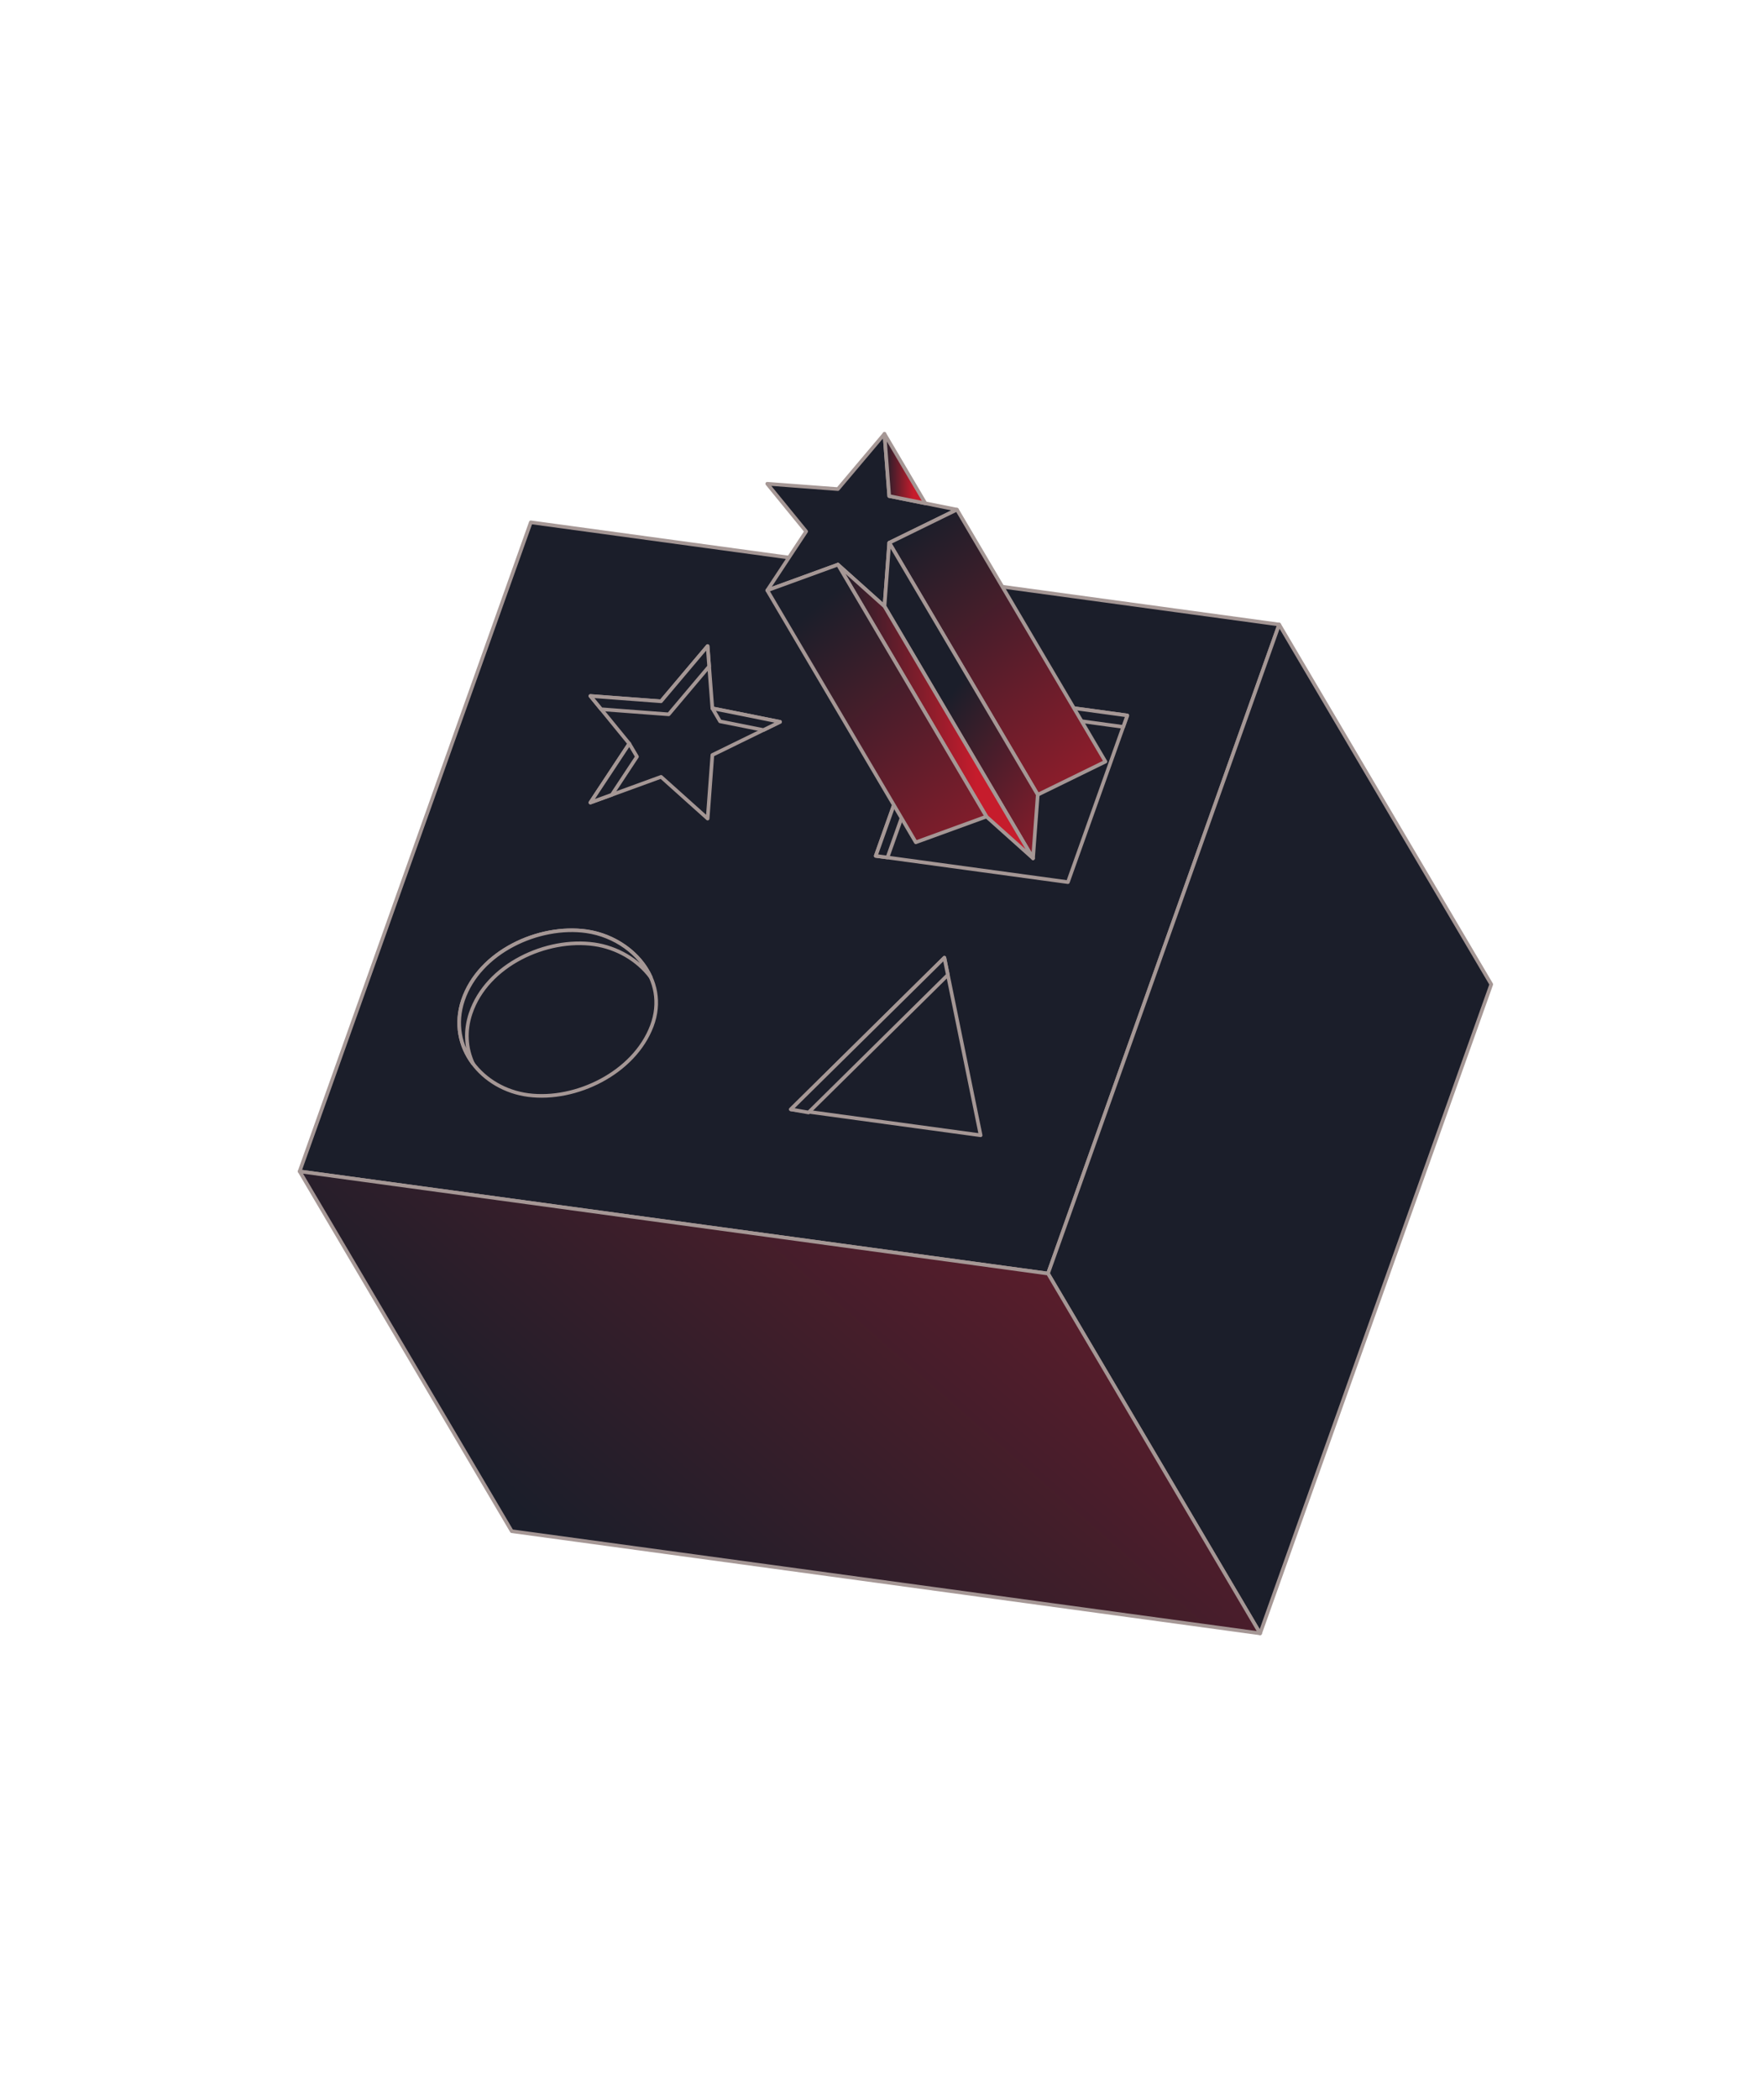 <?xml version="1.0" encoding="UTF-8"?> <svg xmlns="http://www.w3.org/2000/svg" xmlns:xlink="http://www.w3.org/1999/xlink" id="Layer_1" data-name="Layer 1" viewBox="0 0 485.47 577.45"><defs><style> .cls-1 { fill: #1b1e2a; } .cls-1, .cls-2, .cls-3, .cls-4, .cls-5, .cls-6, .cls-7 { stroke: #a59795; stroke-linecap: round; stroke-linejoin: round; } .cls-2 { fill: url(#linear-gradient-5); } .cls-3 { fill: url(#linear-gradient-3); } .cls-4 { fill: url(#linear-gradient); } .cls-5 { fill: url(#linear-gradient-6); } .cls-6 { fill: url(#linear-gradient-4); } .cls-7 { fill: url(#linear-gradient-2); } </style><linearGradient id="linear-gradient" x1="169.06" y1="437.98" x2="433.28" y2="135.68" gradientUnits="userSpaceOnUse"><stop offset="0" stop-color="#1b1e2a"></stop><stop offset="1" stop-color="#c61c2c"></stop></linearGradient><linearGradient id="linear-gradient-2" x1="243.41" y1="128.93" x2="254.68" y2="128.93" gradientUnits="userSpaceOnUse"><stop offset="0" stop-color="#1b1e2a"></stop><stop offset=".71" stop-color="#c61c2c"></stop></linearGradient><linearGradient id="linear-gradient-3" x1="248.64" y1="147.42" x2="357.77" y2="282.66" xlink:href="#linear-gradient-2"></linearGradient><linearGradient id="linear-gradient-4" x1="261.89" y1="190.73" x2="341.3" y2="251.91" xlink:href="#linear-gradient-2"></linearGradient><linearGradient id="linear-gradient-5" x1="230.6" y1="195.75" x2="284.3" y2="195.75" xlink:href="#linear-gradient-2"></linearGradient><linearGradient id="linear-gradient-6" x1="221.66" y1="169.19" x2="330.79" y2="304.43" xlink:href="#linear-gradient-2"></linearGradient></defs><polygon class="cls-1" points="352.04 171.83 146.08 143.71 82.46 322.29 288.42 350.4 352.04 171.83"></polygon><polygon class="cls-1" points="310.24 196.85 257.35 189.63 241.01 235.49 293.9 242.71 310.24 196.85"></polygon><path class="cls-1" d="M179.38,282.31c-4.86,12.83-20.83,20.7-34.01,18.98-12.7-1.66-22.25-13.29-17.96-26.07,4.48-13.34,20.87-20.85,34.01-18.98,12.23,1.74,22.85,13.15,17.96,26.07Z"></path><path class="cls-1" d="M194.74,177.76c.44,5.71.87,11.41,1.31,17.12,6.21,1.24,12.42,2.49,18.63,3.73-6.21,3.04-12.42,6.08-18.63,9.12-.43,5.83-.87,11.66-1.3,17.5-4.27-3.83-8.55-7.66-12.82-11.49-6.48,2.36-12.96,4.72-19.44,7.08,3.57-5.4,7.14-10.81,10.7-16.21-3.57-4.37-7.14-8.75-10.71-13.12,6.48.49,12.96.98,19.44,1.47,4.27-5.06,8.55-10.13,12.82-15.19Z"></path><polygon class="cls-1" points="352.04 171.83 410.41 270.83 346.8 449.4 288.42 350.4 352.04 171.83"></polygon><polygon class="cls-4" points="82.46 322.29 140.84 421.29 346.8 449.4 288.42 350.4 82.46 322.29"></polygon><path class="cls-1" d="M259.9,263.51c3.33,16.28,6.66,32.57,9.98,48.85-17.41-2.38-34.82-4.75-52.23-7.13,14.08-13.91,28.17-27.82,42.25-41.72Z"></path><polygon class="cls-1" points="214.68 198.62 196.05 194.88 198.16 198.47 210.1 200.86 214.68 198.62"></polygon><polygon class="cls-1" points="195.16 183.35 184.03 196.54 165.46 195.14 162.48 191.49 181.92 192.95 194.74 177.76 195.16 183.35"></polygon><polygon class="cls-1" points="173.19 204.61 175.3 208.19 168.38 218.67 162.48 220.82 173.19 204.61"></polygon><path class="cls-1" d="M129.53,278.8c4.48-13.34,20.87-20.85,34.01-18.98,6.21.88,11.99,4.26,15.55,9.05-2.98-6.67-10.01-11.55-17.67-12.64-13.14-1.87-29.53,5.64-34.01,18.98-2.17,6.46-.8,12.62,2.72,17.35-1.85-4.08-2.26-8.84-.6-13.77Z"></path><polygon class="cls-1" points="259.9 263.51 217.65 305.23 222.52 306.09 260.86 268.23 259.9 263.51"></polygon><polygon class="cls-1" points="309.12 200 310.24 196.85 257.35 189.63 241.01 235.49 244.24 235.93 259.46 193.22 309.12 200"></polygon><g><path class="cls-1" d="M243.41,119.37c.44,5.71.87,11.41,1.31,17.12,6.21,1.24,12.42,2.49,18.63,3.73-6.21,3.04-12.42,6.08-18.63,9.12-.43,5.83-.87,11.66-1.3,17.5-4.27-3.83-8.55-7.66-12.82-11.49-6.48,2.36-12.96,4.72-19.44,7.08,3.57-5.4,7.14-10.81,10.7-16.21-3.57-4.37-7.14-8.75-10.71-13.12,6.48.49,12.96.98,19.44,1.47,4.27-5.06,8.55-10.13,12.82-15.19Z"></path><polygon class="cls-7" points="243.41 119.37 254.68 138.49 244.72 136.49 243.41 119.37"></polygon><polygon class="cls-3" points="263.36 140.22 244.73 149.34 285.6 218.66 304.23 209.55 263.36 140.22"></polygon><polygon class="cls-6" points="244.73 149.34 243.42 166.83 284.3 236.16 285.6 218.66 244.73 149.34"></polygon><polygon class="cls-2" points="230.6 155.35 271.47 224.67 284.3 236.16 243.42 166.83 230.6 155.35"></polygon><polygon class="cls-5" points="211.16 162.43 252.04 231.75 271.47 224.67 230.6 155.35 211.16 162.43"></polygon></g></svg> 